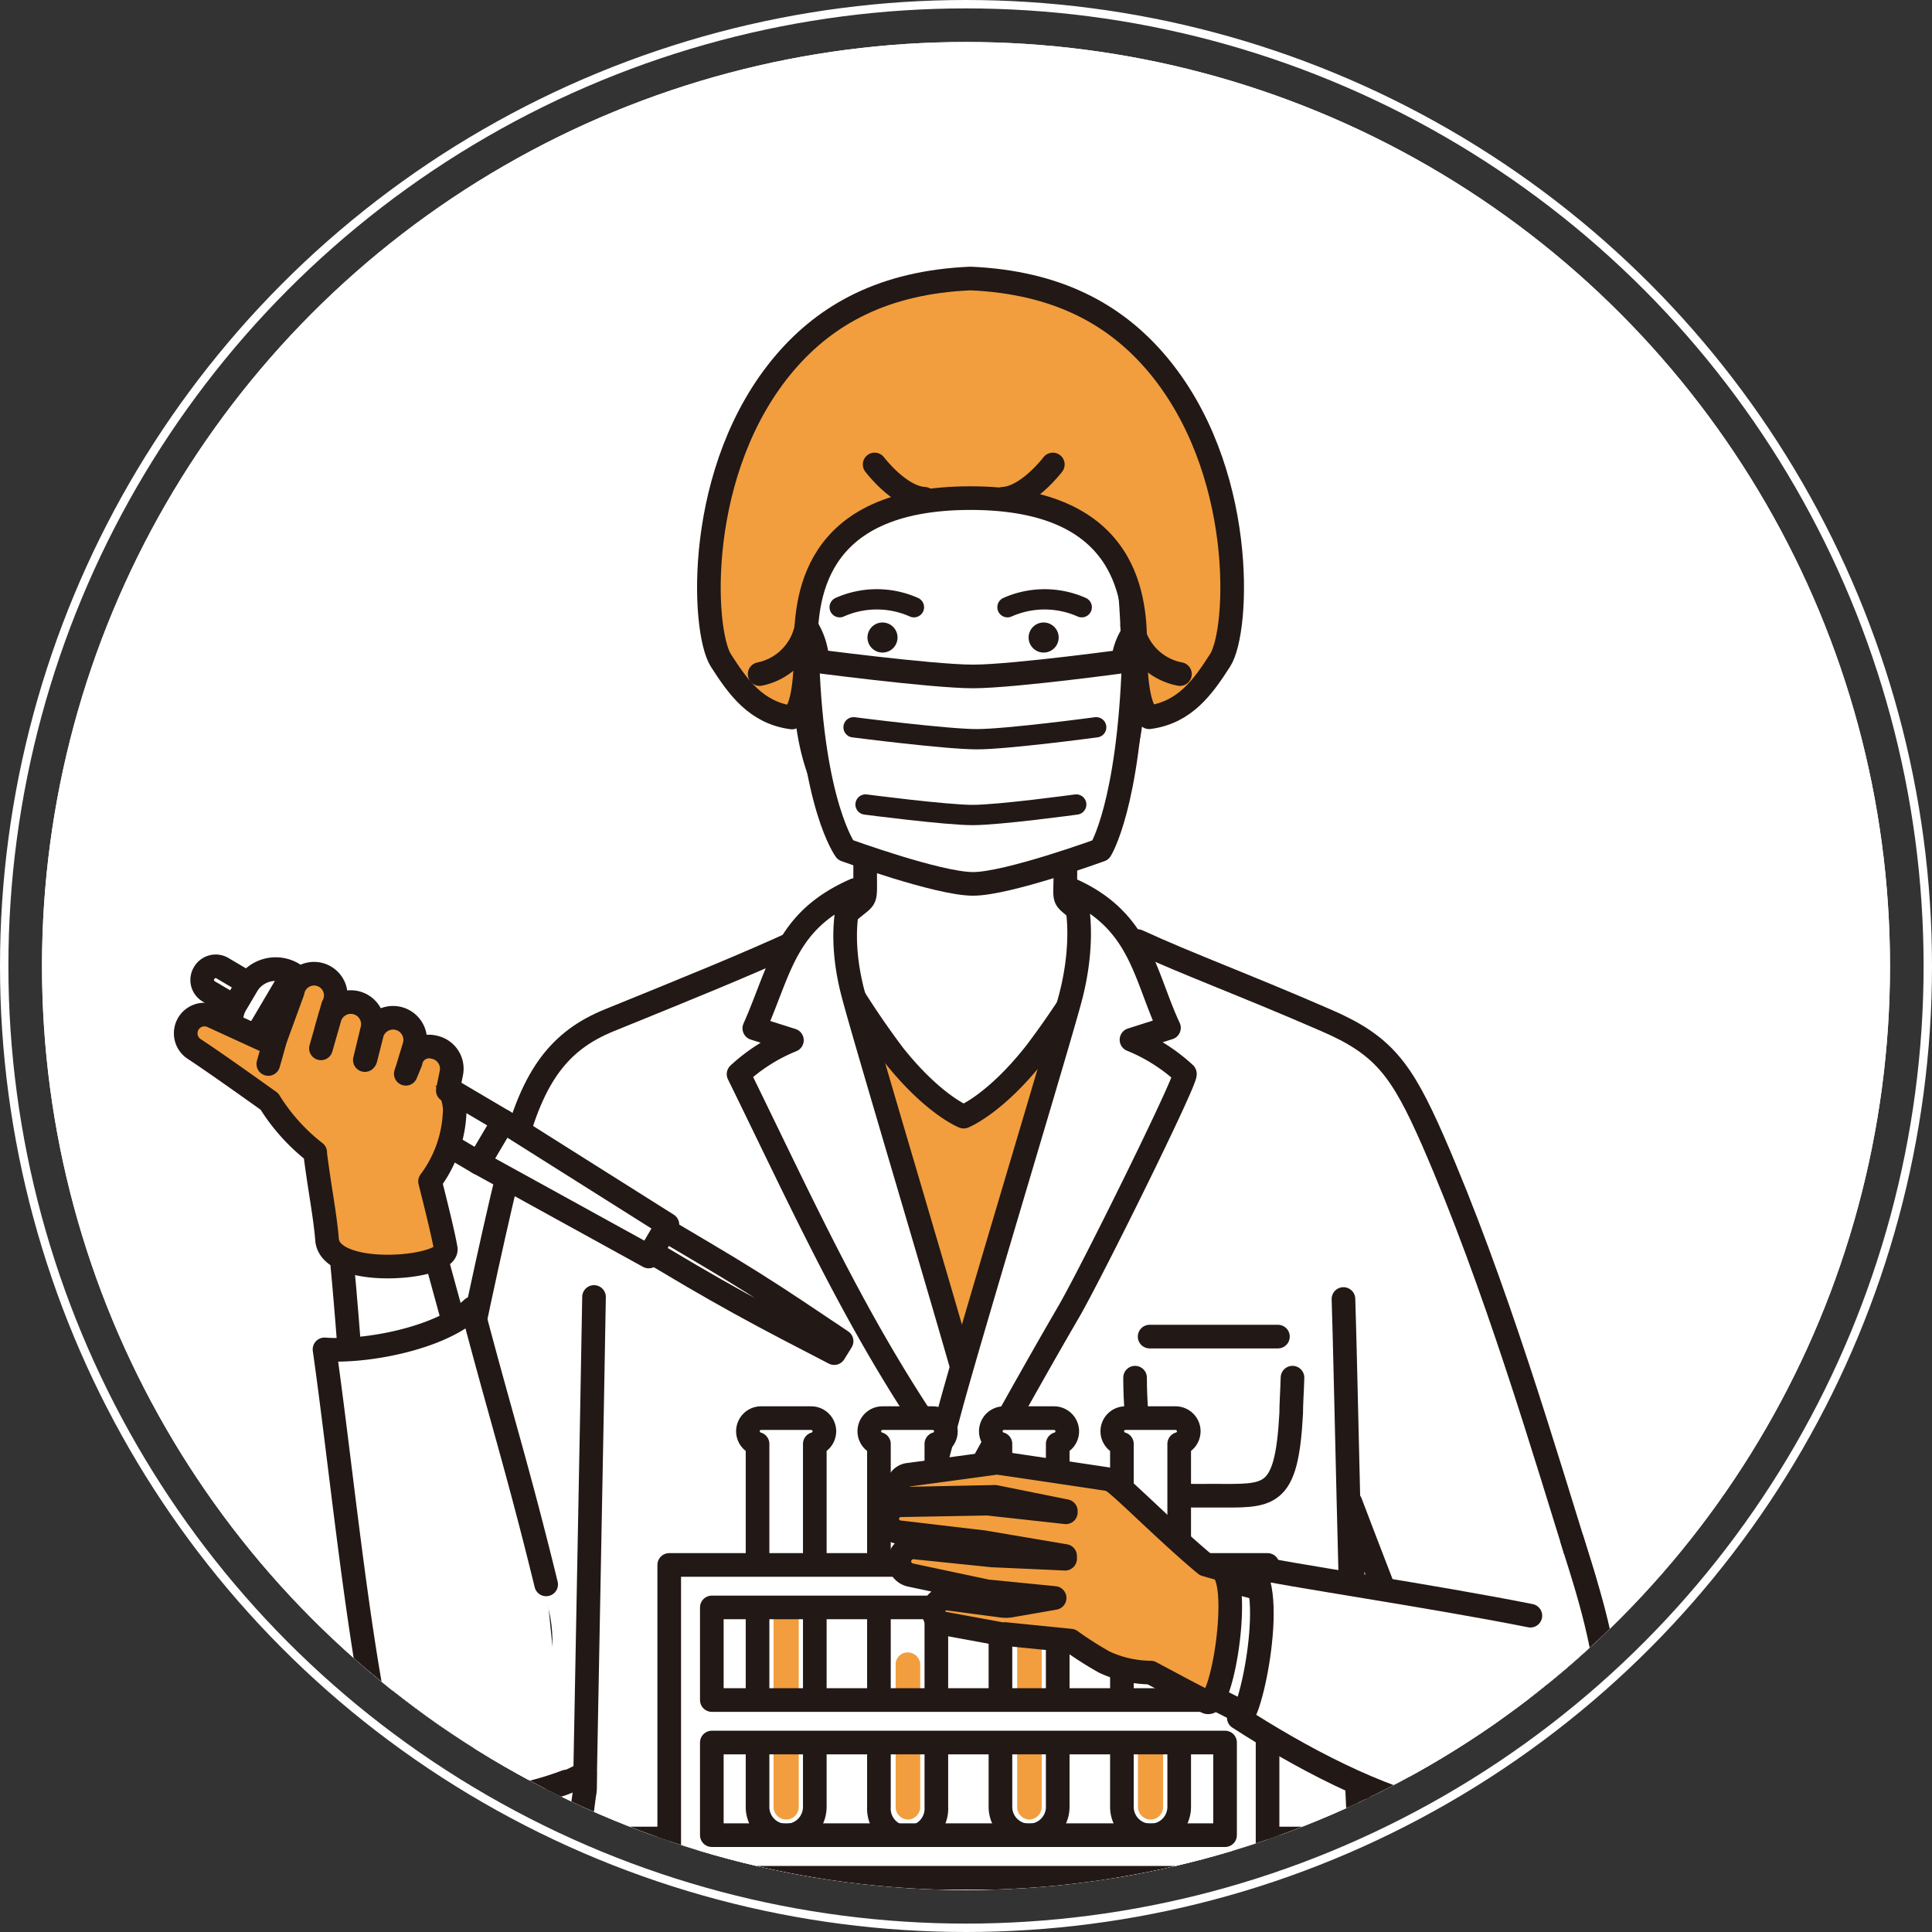 <svg xmlns="http://www.w3.org/2000/svg" xmlns:xlink="http://www.w3.org/1999/xlink" width="230" height="230" viewBox="0 0 230 230">
  <rect x="0" y="0" width="230" height="230" fill="#333333" stroke="none"/>
  <defs>
    <clipPath id="clip-path">
      <circle id="楕円形_72" data-name="楕円形 72" cx="110" cy="110" r="110" transform="translate(573 2172)" fill="#fff"/>
    </clipPath>
    <clipPath id="clip-path-2">
      <rect id="長方形_107" data-name="長方形 107" width="214.757" height="213.322" transform="translate(-1.563 -26.713)" fill="none"/>
    </clipPath>
  </defs>
  <g id="img_value02" transform="translate(-568 -2167)">
    <g id="楕円形_76" data-name="楕円形 76" transform="translate(573 2172)" fill="#fff" stroke="#fff" stroke-width="1">
      <circle cx="110" cy="110" r="110" stroke="none"/>
      <circle cx="110" cy="110" r="109.5" fill="none"/>
    </g>
    <g id="楕円形_63" data-name="楕円形 63" transform="translate(568 2167)" fill="none" stroke="#fff" stroke-width="1">
      <circle cx="115" cy="115" r="115" stroke="none"/>
      <circle cx="115" cy="115" r="114.5" fill="none"/>
    </g>
    <g id="マスクグループ_3" data-name="マスクグループ 3" clip-path="url(#clip-path)">
      <g id="レイヤー_2" data-name="レイヤー 2" transform="translate(574.563 2198.763)">
        <g id="レイヤー_1" data-name="レイヤー 1">
          <g id="グループ_433" data-name="グループ 433" clip-path="url(#clip-path-2)">
            <path id="パス_393" data-name="パス 393" d="M124.2,76.147a129.3,129.3,0,0,0-2.373,22.081c.071,4.987-.725,2.842,2.842,6.2a15.815,15.815,0,0,0,6.053,3.382c5.84,1.947,7.573,9.676,3.325,14.209-4.774,5.158-11.95,22.735-22.649,22.735-9.946,0-18-17.619-23.729-22.635a8.824,8.824,0,0,1,2.416-14.706A14.508,14.508,0,0,0,95,104.423c3.5-3.4,2.941-1.208,3-6.2a127.882,127.882,0,0,0-2.373-22.081" transform="translate(-1.563 -26.713)" fill="#fff" stroke="#221815" stroke-linecap="round" stroke-linejoin="round" stroke-width="2.813"/>
            <path id="パス_394" data-name="パス 394" d="M183.4,182.289c-4.561-14.621-10.373-34.514-17.818-51.565-3.751-8.525-5.883-11.367-12.788-14.337-9.463-4.121-16.383-6.65-22.365-9.406l.313.654-3.552-1.535s-14.536,36.233-17.435,36.247-16.767-36.191-16.767-36.191l-3.353,1.421.256-.568c-5.982,2.757-12.788,5.513-22.365,9.406-5.826,2.373-9.08,6.465-11.367,15.474-3.964,15.73-9.506,44.048-12.689,61.355-2.515,13.172,11.921,18.4,21.172,12.788v1.961c-4.149,28.234-7.389,144.933-7.389,160.478v.171c0,3.041,26.671,7.716,52.773,7.716s53.995-4.675,53.995-7.716v-.171c0-15.516-3.24-132.244-7.389-160.478h0c-.2-11.438-.526-23.132-.853-34.173,2.032,5.371,4.007,10.4,5.6,14.607C168.762,206.231,187.958,196.953,183.4,182.289Z" transform="translate(-1.563 -26.713)" fill="#fff" stroke="#221815" stroke-linecap="round" stroke-linejoin="round" stroke-width="2.813"/>
            <path id="パス_395" data-name="パス 395" d="M118.106,120.508c-4.746,5.954-8.383,7.375-8.383,7.375s-3.638-1.421-8.369-7.389a101.469,101.469,0,0,1-8.994-14.337l12.12,55.174h11.5l11.254-55.174a100.742,100.742,0,0,1-9.122,14.351Z" transform="translate(-1.563 -26.713)" fill="#f29e3e" stroke="#221815" stroke-linecap="round" stroke-linejoin="round" stroke-width="2.813"/>
            <circle id="楕円形_73" data-name="楕円形 73" cx="2.089" cy="2.089" r="2.089" transform="translate(106.91 195.518)" fill="#fff" stroke="#221815" stroke-linecap="round" stroke-linejoin="round" stroke-width="2.813"/>
            <path id="パス_396" data-name="パス 396" d="M108.117,168.776c-10.572-14.792-17.051-29.37-25.193-45.952a20.859,20.859,0,0,1,6.351-4.035L84.8,117.367c3.154-7.1,3.652-12.788,11.993-16.468-.753.341-2.117,5.314-.213,12.433,1.421,5.442,11.2,37.967,14.209,48.879.44,1.577.853,3.169,1.279,4.746C112.735,169.714,109.851,171.206,108.117,168.776Z" transform="translate(-1.563 -26.713)" fill="#fff" stroke="#221815" stroke-linecap="round" stroke-linejoin="round" stroke-width="2.813"/>
            <path id="パス_397" data-name="パス 397" d="M109.609,173.565s7.1-12.987,12.575-22.379c2.686-4.6,14.28-28.049,13.868-28.418a21.044,21.044,0,0,0-6.351-4.035l4.462-1.421c-2.927-6.28-3.368-12.788-11.708-16.468.753.341,1.847,5.684,0,12.788-1.421,5.428-11.2,37.626-14.209,48.538q-2.472,9.208-4.845,18.472" transform="translate(-1.563 -26.713)" fill="#fff" stroke="#221815" stroke-linecap="round" stroke-linejoin="round" stroke-width="2.813"/>
            <line id="線_4" data-name="線 4" y2="187.745" transform="translate(101.411 160.691)" fill="none" stroke="#221815" stroke-linecap="round" stroke-linejoin="round" stroke-width="2.416"/>
            <path id="パス_398" data-name="パス 398" d="M64.623,208.064c.369-20.475.81-41.832,1.094-58.712" transform="translate(-1.563 -26.713)" fill="none" stroke="#221815" stroke-linecap="round" stroke-linejoin="round" stroke-width="2.813"/>
            <path id="パス_399" data-name="パス 399" d="M160.023,253.676c-.156-8.923-2.728-27-3.453-45.611-.924-24.156-1.321-48.993-1.634-58.471" transform="translate(-1.563 -26.713)" fill="#fff" stroke="#221815" stroke-linecap="round" stroke-linejoin="round" stroke-width="2.813"/>
            <line id="線_5" data-name="線 5" x1="15.275" transform="translate(130.298 127.356)" fill="#fff" stroke="#221815" stroke-linecap="round" stroke-linejoin="round" stroke-width="2.813"/>
            <path id="パス_400" data-name="パス 400" d="M130.127,158.958c0,1.634.085,3.055.156,4.263.554,10.33,2.586,9.79,9.208,9.79s8.668.54,9.222-9.79c0-1.179.114-2.686.156-4.263" transform="translate(-1.563 -26.713)" fill="none" stroke="#221815" stroke-linecap="round" stroke-linejoin="round" stroke-width="2.813"/>
            <path id="パス_401" data-name="パス 401" d="M40.567,187.092C36.3,166.2,37.484,157.054,34.244,132.1c0,0,6.309-.227,9.264-.412,5.186,20.347,9.065,33.278,15.246,54.449C62.776,199.965,45.7,212.157,40.567,187.092Z" transform="translate(-1.563 -26.713)" fill="#fff" stroke="#221815" stroke-linecap="round" stroke-linejoin="round" stroke-width="2.813"/>
            <path id="パス_402" data-name="パス 402" d="M72.538,144l4.8,2.842q5.684,3.325,11.5,6.351l5.471,2.842.881-1.421-5.115-3.424q-5.456-3.652-11.126-6.991l-4.8-2.842Z" transform="translate(-1.563 -26.713)" fill="#fff" stroke="#221815" stroke-linecap="round" stroke-linejoin="round" stroke-width="2.813"/>
            <path id="パス_403" data-name="パス 403" d="M50.414,106.668l20.248,11.154,2.231-3.794L53.355,101.709Z" fill="#fff" stroke="#221815" stroke-linecap="round" stroke-linejoin="round" stroke-width="2.813"/>
            <rect id="長方形_106" data-name="長方形 106" width="5.769" height="30.507" transform="translate(24.154 91.183) rotate(-59.46)" fill="#fff" stroke="#221815" stroke-linecap="round" stroke-linejoin="round" stroke-width="2.813"/>
            <path id="パス_404" data-name="パス 404" d="M24.155,112.38h2.558a4.007,4.007,0,0,1,4.007,4.007H20.191a4.007,4.007,0,0,1,3.965-4.007Z" transform="translate(-87.557 51.48) rotate(-59.46)" fill="#fff" stroke="#221815" stroke-linecap="round" stroke-linejoin="round" stroke-width="2.813"/>
            <path id="パス_405" data-name="パス 405" d="M21.527,109.509h0a1.577,1.577,0,0,1,1.577,1.577v3.538H19.893v-3.538a1.577,1.577,0,0,1,1.634-1.577Z" transform="translate(-87.5 46.947) rotate(-59.46)" fill="#fff" stroke="#221815" stroke-linecap="round" stroke-linejoin="round" stroke-width="2.813"/>
            <path id="パス_406" data-name="パス 406" d="M47.331,122.2s-.236-.123-.953-.472c-.594-.291-2.282-1.079-4.473-1.939a45.828,45.828,0,0,0-5.217-1.7l-.1-.024a22.028,22.028,0,0,0-2.747-.5l.8-2.842a2.586,2.586,0,1,0-4.8-1.719l-2.288,6.266-7.289-3.339a2.231,2.231,0,0,0-2.174,3.879c2.4,1.577,6.167,4.263,8.98,6.266a23.062,23.062,0,0,0,5.456,6.067v.171c.554,4.348,1.179,7.3,1.421,10.358.7,4.575,14.65,3.282,14.11.881-.242-1.421-.995-4.533-1.861-7.957a14.749,14.749,0,0,0,2.927-8.113C49.348,125.253,47.331,122.2,47.331,122.2Z" transform="translate(-1.563 -26.713)" fill="#f29e3e" stroke="#221815" stroke-linecap="round" stroke-linejoin="round" stroke-width="2.813"/>
            <path id="パス_407" data-name="パス 407" d="M33.207,119.755l1.08-3.765a2.629,2.629,0,0,1,3.183-1.648h0a2.629,2.629,0,0,1,1.819,3.268l-.853,3.538" transform="translate(-1.563 -26.713)" fill="#f29e3e" stroke="#221815" stroke-linecap="round" stroke-linejoin="round" stroke-width="2.813"/>
            <path id="パス_408" data-name="パス 408" d="M38.521,121l.8-3.154a2.629,2.629,0,0,1,3.183-1.634h0a2.629,2.629,0,0,1,1.819,3.268l-.909,3" transform="translate(-1.563 -26.713)" fill="#f29e3e" stroke="#221815" stroke-linecap="round" stroke-linejoin="round" stroke-width="2.813"/>
            <path id="パス_409" data-name="パス 409" d="M43.309,122.781l.583-1.421a2.217,2.217,0,0,1,2.7-1.762h0a2.614,2.614,0,0,1,2.146,3.069l-.426,2.1" transform="translate(-1.563 -26.713)" fill="#f29e3e" stroke="#221815" stroke-linecap="round" stroke-linejoin="round" stroke-width="2.813"/>
            <path id="パス_410" data-name="パス 410" d="M27.907,118.092c-.412,1.634-.966,3.524-.966,3.524" transform="translate(-1.563 -26.713)" fill="#fff" stroke="#221815" stroke-linecap="round" stroke-linejoin="round" stroke-width="2.813"/>
            <path id="パス_411" data-name="パス 411" d="M60.019,183.568c-3.382-13.825-5.513-20.4-8.781-32.866-3.922,3.666-12.873,5.257-17.605,4.888,1.819,12.788,3.666,31.63,6.309,44.631,1.151,5.684,8.739,9.421,14.635,8.838a36.942,36.942,0,0,0,7.829-2.018" transform="translate(-1.563 -26.713)" fill="#fff" stroke="#221815" stroke-linecap="round" stroke-linejoin="round" stroke-width="2.813"/>
            <path id="パス_412" data-name="パス 412" d="M135.484,67.692a4.462,4.462,0,0,0-5.684,1.861v.313c-.568-14.209-3.737-28.859-19.694-28.83-15.374,0-18.557,13.641-19.182,27.282a4.8,4.8,0,0,0-4.575-.526,5.144,5.144,0,0,0-2.941,5.172,7.545,7.545,0,0,0,3.368,5.186,13.826,13.826,0,0,0,4.263,1.932c.952,9.108,5.058,14.209,10.5,17.662h17.648c5.087-3.68,9.477-7.914,10.486-17.435a15.63,15.63,0,0,0,5.4-2.259,7.588,7.588,0,0,0,3.368-5.186,5.158,5.158,0,0,0-2.956-5.172Z" transform="translate(-1.563 -26.713)" fill="#fff"/>
            <path id="パス_413" data-name="パス 413" d="M135.484,67.692a4.462,4.462,0,0,0-5.684,1.861v.313c-.568-14.209-3.737-28.859-19.694-28.83-15.374,0-18.557,13.641-19.182,27.282a4.8,4.8,0,0,0-4.575-.526,5.144,5.144,0,0,0-2.941,5.172,7.545,7.545,0,0,0,3.368,5.186,13.826,13.826,0,0,0,4.263,1.932c.952,9.108,5.058,14.209,10.5,17.662h17.648c5.087-3.68,9.477-7.914,10.486-17.435a15.63,15.63,0,0,0,5.4-2.259,7.588,7.588,0,0,0,3.368-5.186,5.158,5.158,0,0,0-2.956-5.172Z" transform="translate(-1.563 -26.713)" fill="none" stroke="#221815" stroke-linecap="round" stroke-linejoin="round" stroke-width="2.813"/>
            <path id="パス_414" data-name="パス 414" d="M108.174,76.886a.824.824,0,0,1,.753,0h0a1.179,1.179,0,0,0,.625.171h0a1.179,1.179,0,0,0,.625-.171h.085a.924.924,0,0,1,.8,0" transform="translate(-1.563 -26.713)" fill="none" stroke="#221815" stroke-linecap="round" stroke-linejoin="round" stroke-width="2.813"/>
            <path id="パス_415" data-name="パス 415" d="M113.275,85.4a22.621,22.621,0,0,0-7.247.341" transform="translate(-1.563 -26.713)" fill="none" stroke="#221815" stroke-linecap="round" stroke-linejoin="round" stroke-width="2.813"/>
            <path id="パス_416" data-name="パス 416" d="M92.246,72.992A8.412,8.412,0,0,0,90.825,69.3" transform="translate(-1.563 -26.713)" fill="none" stroke="#221815" stroke-linecap="round" stroke-linejoin="round" stroke-width="2.813"/>
            <path id="パス_417" data-name="パス 417" d="M128.792,72.992a7.275,7.275,0,0,1,2.2-3.964" transform="translate(-1.563 -26.713)" fill="none" stroke="#221815" stroke-linecap="round" stroke-linejoin="round" stroke-width="2.813"/>
            <path id="パス_418" data-name="パス 418" d="M110.831,75.479c-4.931,0-19.708-1.961-19.708-1.961.583,17.335,4.519,22.621,4.519,22.621s11.055,4.035,15.19,4.035,15.19-4.035,15.19-4.035,3.368-5.286,3.95-22.621C129.957,73.518,115.748,75.479,110.831,75.479Z" transform="translate(-1.563 -26.713)" fill="#fff" stroke="#221815" stroke-linecap="round" stroke-linejoin="round" stroke-width="2.813"/>
            <path id="パス_419" data-name="パス 419" d="M132.571,38.052c-4.888-5.684-11.723-9.492-22.038-9.946-10.3.44-17.136,4.263-22.024,9.946C77.653,50.7,78.562,70.037,80.822,73.575c2.032,3.169,4.192,6.224,8.454,6.792,1.421-.995,1.648-5.229,1.648-8.2,0-5.513.469-17.918,19.609-17.918s19.623,12.376,19.623,17.889c0,2.97.27,7.2,1.648,8.2,4.263-.568,6.423-3.623,8.454-6.792C142.518,70.037,143.427,50.7,132.571,38.052Z" transform="translate(-1.563 -26.713)" fill="#f29e3e" stroke="#221815" stroke-linecap="round" stroke-linejoin="round" stroke-width="2.813"/>
            <path id="パス_420" data-name="パス 420" d="M129.786,69.426a7.1,7.1,0,0,0,5.684,5.769" transform="translate(-1.563 -26.713)" fill="none" stroke="#221815" stroke-linecap="round" stroke-linejoin="round" stroke-width="2.813"/>
            <path id="パス_421" data-name="パス 421" d="M91.038,69.426a7.1,7.1,0,0,1-5.6,5.769" transform="translate(-1.563 -26.713)" fill="none" stroke="#221815" stroke-linecap="round" stroke-linejoin="round" stroke-width="2.813"/>
            <path id="パス_422" data-name="パス 422" d="M114.426,54.322c2.941-.156,5.911-4.078,5.911-4.078" transform="translate(-1.563 -26.713)" fill="#00a2de" stroke="#221815" stroke-linecap="round" stroke-linejoin="round" stroke-width="2.813"/>
            <path id="パス_423" data-name="パス 423" d="M105.034,54.322c-2.956-.156-5.911-4.078-5.911-4.078" transform="translate(-1.563 -26.713)" fill="#00a2de" stroke="#221815" stroke-linecap="round" stroke-linejoin="round" stroke-width="2.813"/>
            <circle id="楕円形_74" data-name="楕円形 74" cx="1.79" cy="1.79" r="1.79" transform="translate(115.89 42.343)" fill="#221815"/>
            <circle id="楕円形_75" data-name="楕円形 75" cx="1.79" cy="1.79" r="1.79" transform="translate(96.707 42.343)" fill="#221815"/>
            <path id="パス_424" data-name="パス 424" d="M114.938,67.238a10.884,10.884,0,0,1,8.838,0" transform="translate(-1.563 -26.713)" fill="none" stroke="#221815" stroke-linecap="round" stroke-linejoin="round" stroke-width="2.416"/>
            <path id="パス_425" data-name="パス 425" d="M103.8,67.238a10.87,10.87,0,0,0-8.838,0" transform="translate(-1.563 -26.713)" fill="none" stroke="#221815" stroke-linecap="round" stroke-linejoin="round" stroke-width="2.416"/>
          </g>
          <line id="線_6" data-name="線 6" x2="215.624" transform="translate(1.407 187.106)" fill="none" stroke="#221815" stroke-linecap="round" stroke-linejoin="round" stroke-width="2.813"/>
          <path id="パス_426" data-name="パス 426" d="M93.141,165.352a1.577,1.577,0,0,0-1.577-1.577H85.61a1.563,1.563,0,0,0-.426,3.069v43.21a3.41,3.41,0,0,0,3.41,3.424h0A3.424,3.424,0,0,0,92,210.054v-43.21a1.563,1.563,0,0,0,1.137-1.492Z" transform="translate(-1.563 -26.713)" fill="#fff"/>
          <path id="パス_427" data-name="パス 427" d="M93.141,165.352a1.577,1.577,0,0,0-1.577-1.577H85.61a1.563,1.563,0,0,0-.426,3.069v43.21a3.41,3.41,0,0,0,3.41,3.424h0A3.424,3.424,0,0,0,92,210.054v-43.21a1.563,1.563,0,0,0,1.137-1.492Z" transform="translate(-1.563 -26.713)" fill="none" stroke="#221815" stroke-linecap="round" stroke-linejoin="round" stroke-width="2.813"/>
          <path id="パス_428" data-name="パス 428" d="M88.594,211.56a1.506,1.506,0,0,1-1.506-1.506V186.04h3v24.013a1.492,1.492,0,0,1-1.492,1.506Z" transform="translate(-1.563 -26.713)" fill="#f29e3e"/>
          <path id="パス_429" data-name="パス 429" d="M136.521,165.352a1.577,1.577,0,0,0-1.535-1.577h-6a1.563,1.563,0,0,0-.426,3.069v43.21a3.41,3.41,0,1,0,6.82,0v-43.21a1.563,1.563,0,0,0,1.137-1.492Z" transform="translate(-1.563 -26.713)" fill="#fff"/>
          <path id="パス_430" data-name="パス 430" d="M136.521,165.352a1.577,1.577,0,0,0-1.535-1.577h-6a1.563,1.563,0,0,0-.426,3.069v43.21a3.41,3.41,0,1,0,6.82,0v-43.21a1.563,1.563,0,0,0,1.137-1.492Z" transform="translate(-1.563 -26.713)" fill="none" stroke="#221815" stroke-linecap="round" stroke-linejoin="round" stroke-width="2.813"/>
          <path id="パス_431" data-name="パス 431" d="M131.974,211.56a1.506,1.506,0,0,1-1.506-1.506v-9.222h3v9.222a1.492,1.492,0,0,1-1.492,1.506Z" transform="translate(-1.563 -26.713)" fill="#f29e3e"/>
          <path id="パス_432" data-name="パス 432" d="M122.056,165.352a1.577,1.577,0,0,0-1.577-1.577H114.54a1.563,1.563,0,0,0-.44,3.069v43.21a3.41,3.41,0,1,0,6.82,0v-43.21A1.563,1.563,0,0,0,122.056,165.352Z" transform="translate(-1.563 -26.713)" fill="#fff"/>
          <path id="パス_433" data-name="パス 433" d="M122.056,165.352a1.577,1.577,0,0,0-1.577-1.577H114.54a1.563,1.563,0,0,0-.44,3.069v43.21a3.41,3.41,0,1,0,6.82,0v-43.21A1.563,1.563,0,0,0,122.056,165.352Z" transform="translate(-1.563 -26.713)" fill="none" stroke="#221815" stroke-linecap="round" stroke-linejoin="round" stroke-width="2.813"/>
          <path id="パス_434" data-name="パス 434" d="M117.51,211.56a1.492,1.492,0,0,1-1.421-1.506v-34.1a1.421,1.421,0,0,1,1.421-1.421h0a1.506,1.506,0,0,1,1.506,1.421v34.1a1.506,1.506,0,0,1-1.506,1.506Z" transform="translate(-1.563 -26.713)" fill="#f29e3e"/>
          <path id="パス_435" data-name="パス 435" d="M107.606,165.352a1.577,1.577,0,0,0-1.577-1.577h-5.954a1.563,1.563,0,0,0-.44,3.069v43.21a3.424,3.424,0,1,0,6.835,0v-43.21a1.563,1.563,0,0,0,1.137-1.492Z" transform="translate(-1.563 -26.713)" fill="#fff"/>
          <path id="パス_436" data-name="パス 436" d="M107.606,165.352a1.577,1.577,0,0,0-1.577-1.577h-5.954a1.563,1.563,0,0,0-.44,3.069v43.21a3.424,3.424,0,1,0,6.835,0v-43.21a1.563,1.563,0,0,0,1.137-1.492Z" transform="translate(-1.563 -26.713)" fill="none" stroke="#221815" stroke-linecap="round" stroke-linejoin="round" stroke-width="2.813"/>
          <path id="パス_437" data-name="パス 437" d="M103.045,211.56a1.492,1.492,0,0,1-1.421-1.506V193.088a1.421,1.421,0,0,1,1.421-1.421h0a1.492,1.492,0,0,1,1.506,1.421v16.966a1.492,1.492,0,0,1-1.506,1.506Z" transform="translate(-1.563 -26.713)" fill="#f29e3e"/>
          <path id="パス_438" data-name="パス 438" d="M140.841,181.252H74.669v37.242H145.9V181.252Zm0,32.169h-61.1V202.395h61.1Zm0-16.085h-61.1V186.31h61.1Z" transform="translate(-1.563 -26.713)" fill="#fff"/>
          <path id="パス_439" data-name="パス 439" d="M140.841,181.252H74.669v37.242H145.9V181.252Zm0,32.169h-61.1V202.395h61.1Zm0-16.085h-61.1V186.31h61.1Z" transform="translate(-1.563 -26.713)" fill="none" stroke="#221815" stroke-linecap="round" stroke-linejoin="round" stroke-width="2.813"/>
          <path id="パス_440" data-name="パス 440" d="M125.5,81.532s-10.586,1.421-14.209,1.421-14.678-1.421-14.678-1.421" transform="translate(-1.563 -26.713)" fill="#fff" stroke="#221815" stroke-linecap="round" stroke-linejoin="round" stroke-width="2.416"/>
          <path id="パス_441" data-name="パス 441" d="M123.122,90.725s-9.151,1.25-12.334,1.25-12.746-1.25-12.746-1.25" transform="translate(-1.563 -26.713)" fill="#fff" stroke="#221815" stroke-linecap="round" stroke-linejoin="round" stroke-width="2.416"/>
          <path id="パス_442" data-name="パス 442" d="M164.087,208.547a379.676,379.676,0,0,1-36.2-17.662s3.3-7.559,4.561-10.089c18.173,4.788,21.555,5.343,39.487,12.035S181.721,216.348,164.087,208.547Z" transform="translate(-1.563 -26.713)" fill="#fff" stroke="#221815" stroke-linecap="round" stroke-linejoin="round" stroke-width="2.813"/>
          <path id="パス_443" data-name="パス 443" d="M140.2,181.692l-1.691-.483c-4.263-3.524-9.946-9.264-11.069-9.946a2.046,2.046,0,0,0-.682-.242h0s-12.859-1.932-13.087-1.932L103.2,170.51a1.425,1.425,0,0,0,.227,2.842l9.762-.2a1.165,1.165,0,0,1,.313,0l8.383,1.691v.142l-9.293-1.023h-.2l-10.188.185a1.606,1.606,0,0,0-1.577,1.577h0a1.606,1.606,0,0,0,1.421,1.634l10.032,1.179,9.719,1.648v.327l-8.525-.384h-.085l-9.264-.952a1.662,1.662,0,0,0-.512,3.282l9.236,1.961h.185l7.716.767-5.314.924a3.778,3.778,0,0,1-.98,0l-6.55-.867a1.507,1.507,0,0,0-.469,2.955l6.948,1.279a2.614,2.614,0,0,0,.469,0l7.8.782a42.233,42.233,0,0,0,4.007,2.558,13.342,13.342,0,0,0,5.527,1.25c3.339,1.776,5.286,2.842,6.65,3.481C140.514,198.7,143,182.559,140.2,181.692Z" transform="translate(-1.563 -26.713)" fill="#f29e3e"/>
          <path id="パス_444" data-name="パス 444" d="M140.2,181.692l-1.691-.483c-4.263-3.524-9.946-9.264-11.069-9.946a2.046,2.046,0,0,0-.682-.242h0s-12.859-1.932-13.087-1.932L103.2,170.51a1.425,1.425,0,0,0,.227,2.842l9.762-.2a1.165,1.165,0,0,1,.313,0l8.383,1.691v.142l-9.293-1.023h-.2l-10.188.185a1.606,1.606,0,0,0-1.577,1.577h0a1.606,1.606,0,0,0,1.421,1.634l10.032,1.179,9.719,1.648v.327l-8.525-.384h-.085l-9.264-.952a1.662,1.662,0,0,0-.512,3.282l9.236,1.961h.185l7.716.767-5.314.924a3.778,3.778,0,0,1-.98,0l-6.55-.867a1.507,1.507,0,0,0-.469,2.955l6.948,1.279a2.614,2.614,0,0,0,.469,0l7.8.782a42.233,42.233,0,0,0,4.007,2.558,13.342,13.342,0,0,0,5.527,1.25c3.339,1.776,5.286,2.842,6.65,3.481C140.514,198.7,143,182.559,140.2,181.692Z" transform="translate(-1.563 -26.713)" fill="none" stroke="#221815" stroke-linecap="round" stroke-linejoin="round" stroke-width="2.813"/>
          <path id="パス_445" data-name="パス 445" d="M182.161,178.282c1.776,6.053,10.969,30.606-4.149,33.278-4.575.81-6.1.142-10.643-.753-8.341-1.648-17.761-6.764-24.894-11.367,1.321.867,4.959-16.767.838-18.1,5.2,1.151,22.138,3.609,33.875,5.954" transform="translate(-1.563 -26.713)" fill="#fff" stroke="#221815" stroke-linecap="round" stroke-linejoin="round" stroke-width="2.813"/>
        </g>
      </g>
    </g>
  </g>
</svg>
